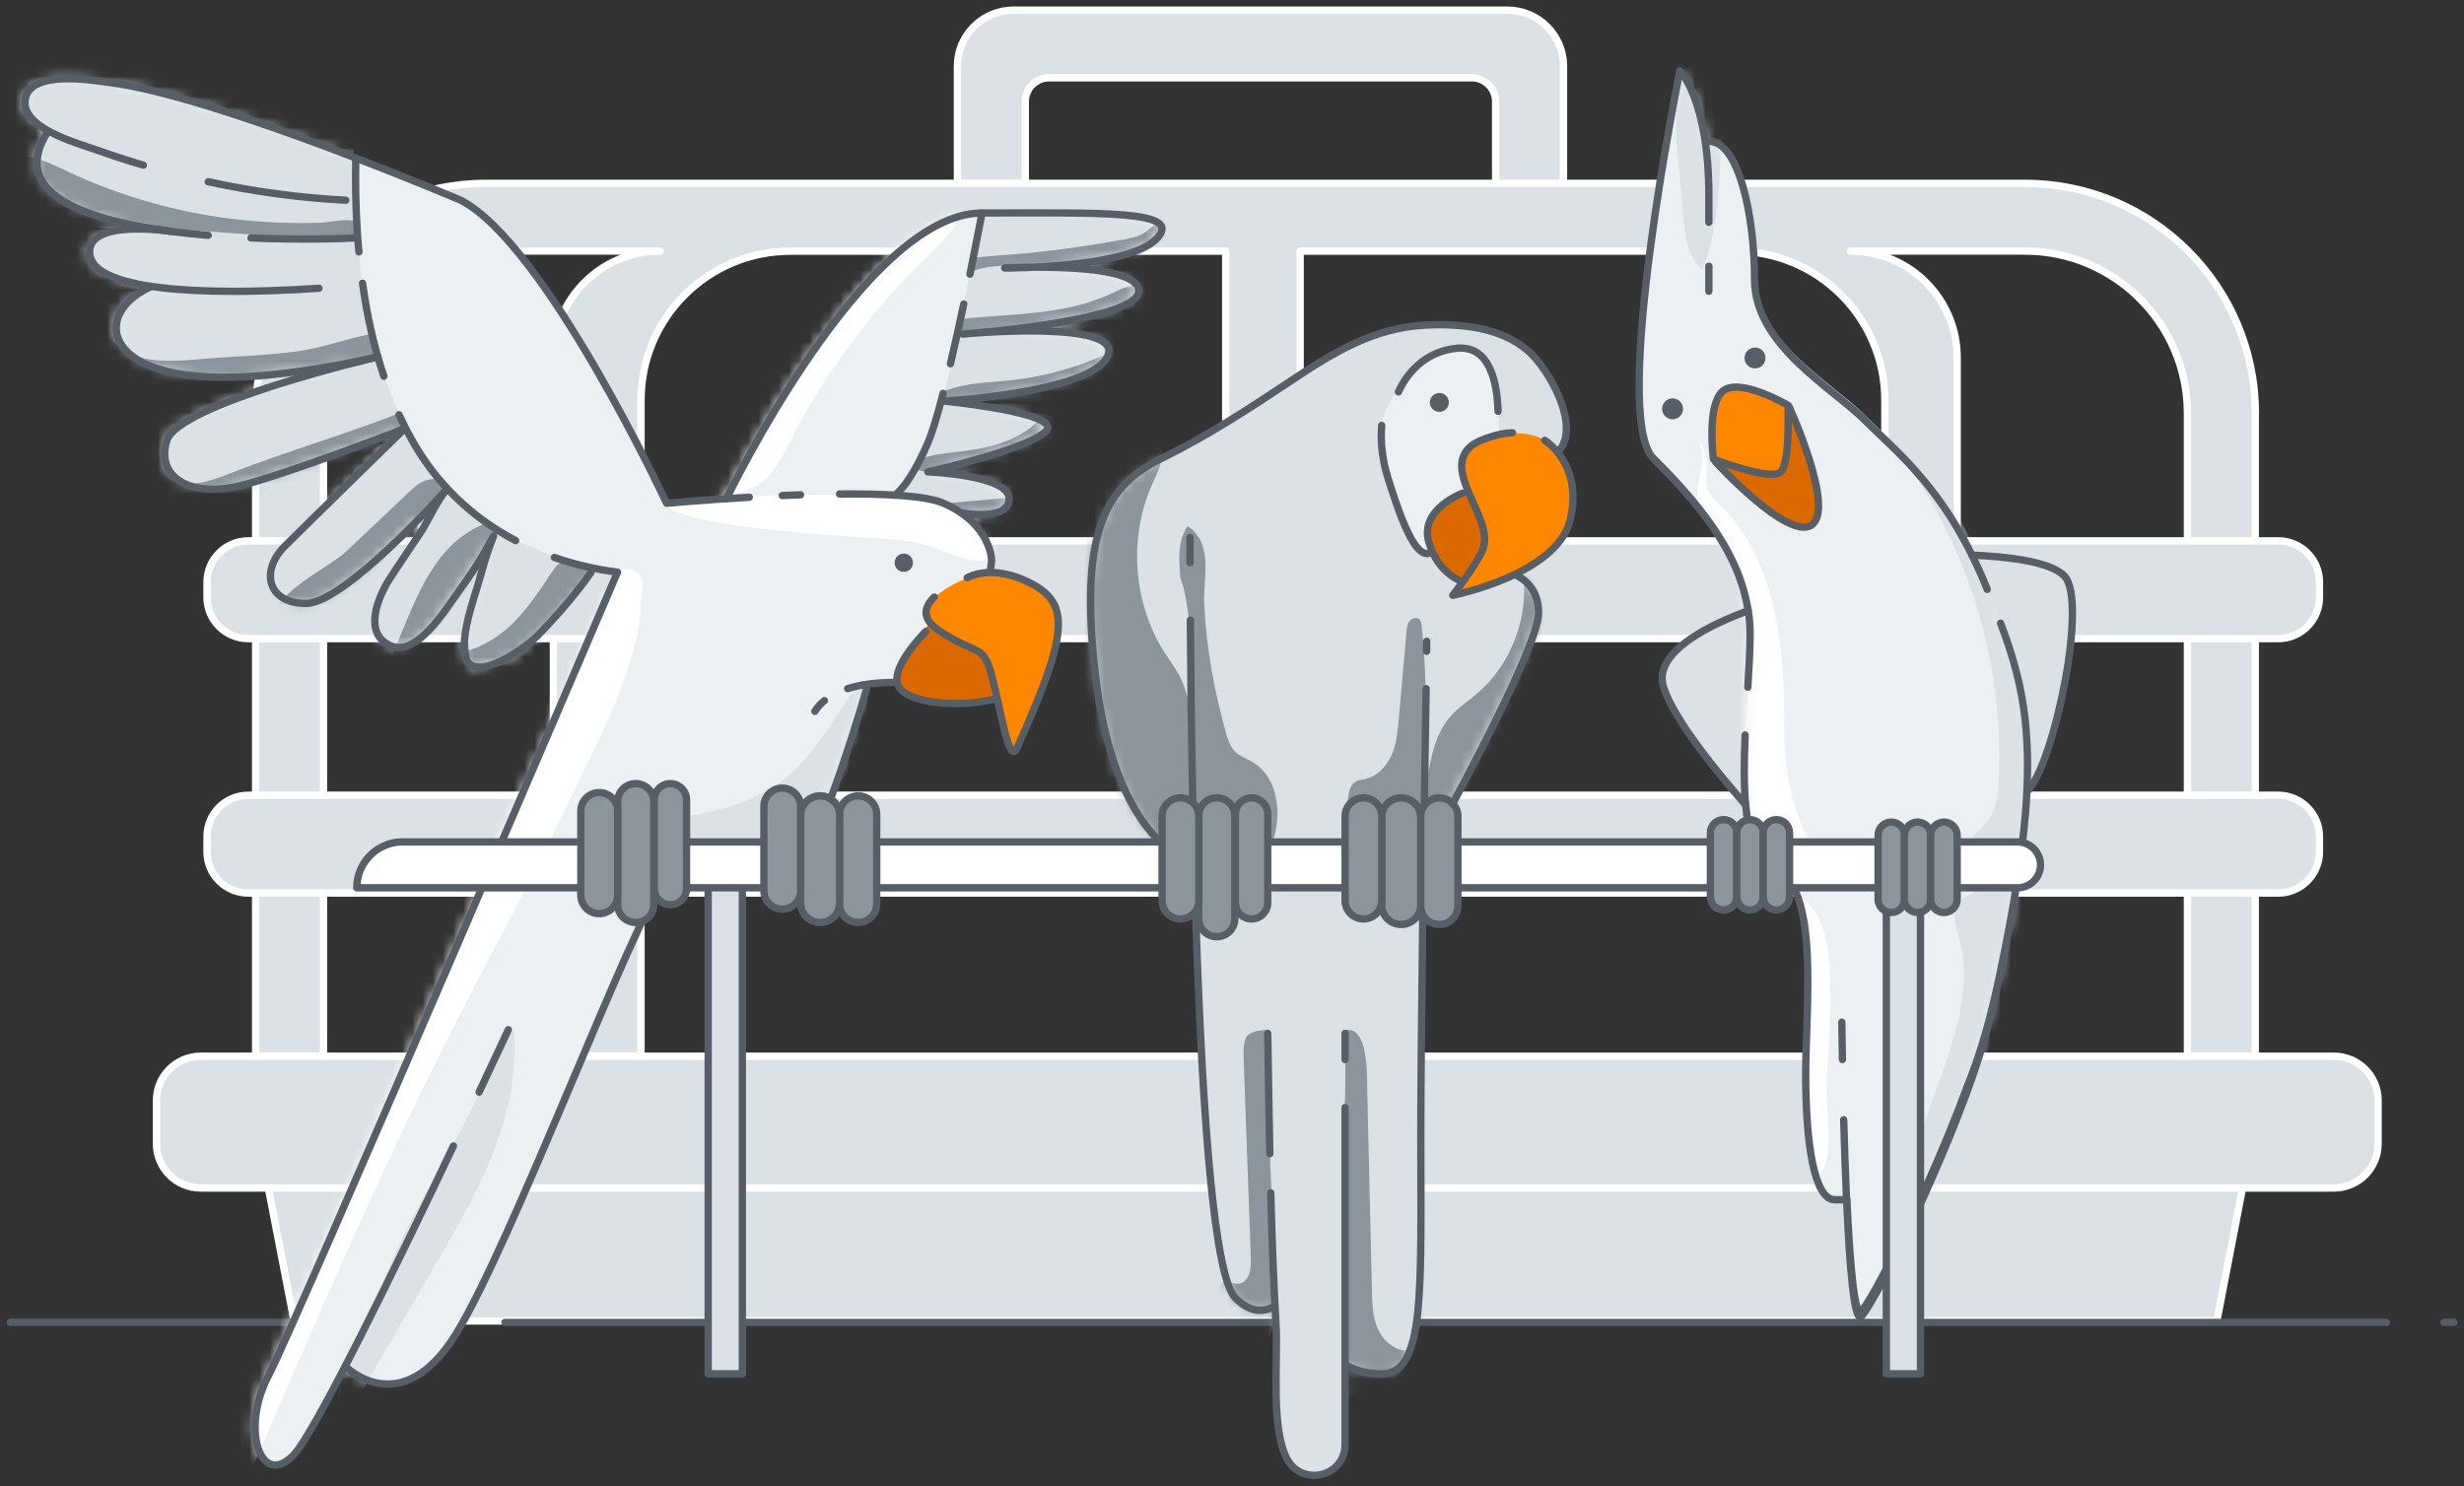 <svg viewBox="0 0 242 146" fill="none" xmlns="http://www.w3.org/2000/svg">
<rect x="0" y="0" width="242" height="146" fill="#333333" stroke="none"/>
<path d="M153.556 6.497V19.789H146.894V9.984C146.894 8.691 145.841 7.64 144.546 7.64H103.045C101.749 7.64 100.697 8.691 100.697 9.984V19.789H94.034V6.497C94.034 3.46 96.498 1 99.54 1H148.051C151.093 1 153.556 3.46 153.556 6.497Z" fill="#DCE1E5" stroke="white" stroke-width="0.72" stroke-linecap="round" stroke-linejoin="round"/>
<path d="M217.728 129.762H28.879L25.108 110.234H221.499L217.728 129.762Z" fill="#DCE1E5" stroke="white" stroke-width="0.72" stroke-linecap="round" stroke-linejoin="round"/>
<path d="M221.499 40.599V103.756H214.837V40.599C214.837 31.811 207.677 24.662 198.875 24.662H181.733C187.528 24.662 192.224 29.351 192.224 35.136V103.756H185.122V39.328C185.122 31.233 178.552 24.674 170.444 24.674H127.693V103.767H120.383V24.674H77.633C69.524 24.674 62.955 31.233 62.955 39.328V103.756H54.349V35.136C54.349 29.351 59.045 24.662 64.84 24.662H47.733C38.931 24.662 31.771 31.811 31.771 40.599V103.756H25.108V40.599C25.108 28.127 35.241 18.011 47.733 18.011H198.886C211.378 18.011 221.511 28.127 221.511 40.599H221.499Z" fill="#DCE1E5" stroke="white" stroke-width="0.72" stroke-linecap="round" stroke-linejoin="round"/>
<path d="M223.744 53.129H24.392C22.15 53.129 20.332 54.943 20.332 57.182V58.683C20.332 60.922 22.15 62.737 24.392 62.737H223.744C225.986 62.737 227.804 60.922 227.804 58.683V57.182C227.804 54.943 225.986 53.129 223.744 53.129Z" fill="#DCE1E5" stroke="white" stroke-width="0.72" stroke-linecap="round" stroke-linejoin="round"/>
<path d="M223.744 78.119H24.392C22.15 78.119 20.332 79.933 20.332 82.172V83.673C20.332 85.912 22.15 87.727 24.392 87.727H223.744C225.986 87.727 227.804 85.912 227.804 83.673V82.172C227.804 79.933 225.986 78.119 223.744 78.119Z" fill="#DCE1E5" stroke="white" stroke-width="0.72" stroke-linecap="round" stroke-linejoin="round"/>
<path d="M229.214 103.756H19.718C17.316 103.756 15.369 105.7 15.369 108.098V112.359C15.369 114.757 17.316 116.701 19.718 116.701H229.214C231.616 116.701 233.563 114.757 233.563 112.359V108.098C233.563 105.7 231.616 103.756 229.214 103.756Z" fill="#DCE1E5" stroke="white" stroke-width="0.72" stroke-linecap="round" stroke-linejoin="round"/>
<path d="M234.371 129.901H49.594" stroke="#585E66" stroke-width="0.72" stroke-linecap="round" stroke-linejoin="round"/>
<path d="M1 129.901H30.761" stroke="#585E66" stroke-width="0.72" stroke-linecap="round" stroke-linejoin="round"/>
<path d="M153.146 44.344L148.716 56.504C149.329 56.735 151.122 57.647 151.122 60.303C151.122 62.578 143.951 76.044 139.822 83.608C139.671 94.336 139.532 105.468 139.532 111.82C139.532 126.879 139.984 135.02 135.704 135.02C134.073 135.02 132.905 134.604 132.095 134.096V141.938C132.095 145.183 127.862 146.141 126.393 143.381C124.773 140.321 125.514 133.715 125.317 130.262C125.282 129.627 125.259 128.992 125.225 128.357C124.079 129.027 122.772 129.027 121.327 127.583C118.874 125.147 117.776 103.852 117.267 84.624L115.462 83.873C115.462 83.873 109.367 81.217 107.597 66.655C105.827 52.093 108.73 47.693 114.097 45.071C118.493 42.923 122.634 40.221 126.693 37.519C130.881 34.736 134.906 32.23 140.076 32.01C143.465 31.86 147.444 32.207 150.128 34.609C152.129 36.399 155.205 41.815 153.123 44.344H153.146Z" fill="#DCE1E5"/>
<mask id="mask0_823_8468" style="mask-type:luminance" maskUnits="userSpaceOnUse" x="107" y="31" width="47" height="114">
<path d="M153.147 44.344L148.717 56.504C149.33 56.735 151.123 57.647 151.123 60.303C151.123 62.578 143.952 76.044 139.823 83.608C139.672 94.336 139.533 105.468 139.533 111.82C139.533 126.879 139.984 135.02 135.705 135.02C134.074 135.02 132.906 134.604 132.096 134.096V141.938C132.096 145.183 127.863 146.141 126.394 143.381C124.774 140.321 125.515 133.715 125.318 130.262C125.283 129.627 125.26 128.992 125.225 128.357C124.08 129.027 122.773 129.027 121.328 127.583C118.875 125.147 117.777 103.852 117.268 84.624L115.463 83.873C115.463 83.873 109.368 81.217 107.598 66.655C105.828 52.093 108.731 47.693 114.098 45.071C118.494 42.923 122.635 40.221 126.694 37.519C130.882 34.736 134.907 32.23 140.077 32.01C143.466 31.86 147.445 32.207 150.129 34.609C152.13 36.399 155.206 41.815 153.124 44.344H153.147Z" fill="white"/>
</mask>
<g mask="url(#mask0_823_8468)">
<path d="M113.391 47.069C113.356 47.139 113.322 47.219 113.287 47.289C110.789 52.624 111.228 59.23 114.432 64.184C115.045 65.142 115.774 66.054 116.179 67.117C116.653 68.376 117.09 69.86 117.09 71.2C117.09 74.318 117.09 77.082 117.09 80.2C117.09 82.948 117.092 86.448 116.387 89.105C110.962 85.386 107.712 78.469 106.127 72.29C104.589 66.308 104.635 60.061 104.809 53.883C104.855 52.335 104.901 50.765 105.341 49.286C106.104 46.677 108.487 42.993 111.402 42.566C112.315 42.438 113.356 42.727 113.842 43.512C114.502 44.575 113.923 45.914 113.38 47.069H113.391Z" fill="#8C949C"/>
<path d="M140.053 77.418C139.879 78.862 139.902 80.386 140.689 81.252C142.135 82.857 143.823 81.853 144.506 80.236C146.715 75.039 148.913 69.854 151.122 64.657C152.232 62.036 151.874 59.022 150.347 56.608C150.162 56.32 149.896 56.008 149.56 56.042C150.243 60.5 148.462 65.246 145.026 68.168C144.17 68.896 143.21 69.519 142.47 70.362C141.348 71.632 140.793 73.295 140.469 74.958C140.342 75.605 140.157 76.494 140.041 77.418H140.053Z" fill="#8C949C"/>
<path d="M131.748 137.365C133.205 137.099 134.697 136.833 135.993 136.117C137.288 135.401 138.387 134.143 138.515 132.665C137.196 132.838 135.958 131.856 135.38 130.655C134.802 129.454 134.767 128.091 134.744 126.763C134.593 120.216 134.443 113.656 134.281 107.108C134.281 105.607 134.359 100.692 132.127 101.2C132.127 103.3 132.164 105.365 132.107 107.755C132.026 111.058 131.817 114.349 131.632 117.64C131.262 124.2 130.95 130.805 131.748 137.353V137.365Z" fill="#8C949C"/>
<path d="M122.84 123.334C122.609 116.89 122.378 110.457 122.146 104.014C122.123 103.321 122.1 102.605 122.366 101.958C122.632 101.311 123.914 101.154 124.608 101.2C124.308 111.1 125.246 119.592 125.131 129.004C125.131 129.708 125.096 130.447 124.749 131.059C123.812 132.688 121.071 132.214 120.076 130.621C119.382 129.512 118.838 126.902 119.983 126.047C120.458 125.689 121.464 126.382 122.089 125.955C122.898 125.401 122.875 124.223 122.84 123.345V123.334Z" fill="#8C949C"/>
<path d="M138.443 37C136.939 38.8 136.06 39.525 135.736 41.8C135.563 42.989 135.83 44.217 135.888 45.418C136.039 48.525 137.253 51.573 139.289 53.929C139.798 54.518 140.527 55.118 141.278 54.899C142.331 54.587 142.608 52.982 143.094 52.151C143.881 50.8 144.876 49.864 145.963 48.779C147.721 47.035 147.57 45.298 147.165 42.7C147.466 37.6 145.962 31.6 140.248 35.2L138.443 37Z" fill="#EDF0F2"/>
<path d="M120.425 72.037C120.61 72.672 120.807 73.33 121.269 73.803C121.755 74.3 122.449 74.519 123.051 74.877C125.283 76.217 125.838 79.3 125.237 81.829C125.121 82.303 124.971 82.776 124.67 83.157C124.161 83.804 123.27 84.058 122.449 84C120.726 83.873 119.292 82.522 118.563 80.963C116.488 79.3 117.24 77.721 117.09 76C117.09 69.4 117.39 60.7 115.926 56.747C115.787 55.049 115.636 53.121 116.654 51.666C119.234 53.513 118.146 56.631 118.274 59.334C118.47 63.618 119.257 67.925 120.425 72.037Z" fill="#8C949C"/>
<path d="M139.602 61.355C139.591 61.205 139.568 61.054 139.487 60.927C139.267 60.593 138.723 60.673 138.469 60.974C138.214 61.274 138.168 61.701 138.134 62.094C137.879 64.935 137.636 67.775 137.382 70.605C137.278 71.794 137.173 72.995 136.711 74.092C136.248 75.189 135.381 76.183 134.224 76.483C133.796 76.598 133.322 76.61 132.975 76.898C132.605 77.199 132.501 77.707 132.431 78.18C132.292 79.093 132.177 80.016 132.119 80.94C132.061 81.806 132.049 82.742 132.581 83.423C134.004 85.236 137.22 84.151 138.561 82.788C139.799 81.529 139.73 80.328 139.799 78.665C140.054 72.868 140.25 67.152 139.614 61.355H139.602Z" fill="#8C949C"/>
</g>
<path d="M113.299 23.488C111.298 25.486 103.398 26.121 98.667 26.329C103.537 26.271 111.587 26.502 111.587 28.569C111.587 31.064 99.407 32.357 95.486 32.703C99.141 32.45 109.794 31.918 108.545 34.932C107.018 38.559 92.479 39.517 92.479 39.517C92.479 39.517 104.266 40.545 102.461 42.358C100.657 44.159 90.871 46.342 90.871 46.342C90.871 46.342 98.852 46.665 98.852 48.963C98.852 50.257 97.372 50.545 96.065 50.545C95.047 50.545 94.122 50.372 94.122 50.372C97.129 52.428 97.141 55.084 97.141 55.084C97.141 55.084 95.995 67.036 87.633 67.036C86.65 67.036 85.794 67.106 85.019 67.198C84.602 68.63 80.693 81.91 78.564 84.047C77.327 85.282 68.953 84.197 65.841 84.393L57.039 103.679C52.632 114.072 47.496 126.313 44.489 131.106C39.087 139.744 33.663 134.2 33.663 134.2C31.326 138.716 29.406 142.122 28.539 142.977C25.288 146.211 23.391 140.275 26.11 135.136C27.625 132.272 38.185 107.882 47.184 86.957L60.648 56.181L58.67 55.869L50.596 64.45L46.259 65.685L45.842 61.274L48.468 52.624L42.65 60.997C41.331 62.602 39.677 64.08 38.104 63.41C35.351 62.209 36.878 58.618 38.023 56.828C38.983 55.315 40.024 53.837 41.007 52.335C41.042 52.289 41.077 52.231 41.112 52.185L40.903 50.961C37.642 54.287 32.367 59.264 29.799 59.264C25.959 59.264 25.311 56.031 27.706 53.652C29.927 51.435 38.266 43.293 39.365 42.219V42.15C38.116 42.623 28.539 46.296 23.738 47.589C18.591 48.975 15.04 46.977 16.116 43.293C17.076 40.002 32.864 36.006 36.23 35.175C15.433 39.69 11.165 34.898 11.165 32.207C11.165 29.516 14.15 28.546 14.15 28.546L15.919 28.269C11.593 27.796 8.841 26.756 8.586 25.012C8.158 22.079 13.548 22.368 15.723 22.576C7.649 21.409 0.917 18.811 4.295 13.164L4.549 12.841C3.08 12.032 1.958 10.981 2.259 9.596C2.872 6.824 8.69 7.806 10.529 8.048C13.525 8.429 17.62 9.538 21.934 10.912C26.248 12.286 30.794 13.961 34.704 15.451C40.591 17.703 45.021 19.596 45.021 19.596C53.372 23.904 65.228 49.356 65.228 49.356C65.228 49.356 67.669 49.137 71.104 48.906C71.104 48.906 84.602 20.855 96.192 20.855C107.782 20.855 116.191 20.532 113.299 23.43V23.488Z" fill="#EDF0F2"/>
<mask id="mask1_823_8468" style="mask-type:luminance" maskUnits="userSpaceOnUse" x="2" y="7" width="112" height="137">
<path d="M113.299 23.488C111.298 25.486 103.398 26.121 98.667 26.329C103.536 26.271 111.587 26.502 111.587 28.569C111.587 31.064 99.407 32.357 95.486 32.703C99.141 32.45 109.794 31.918 108.545 34.932C107.018 38.559 92.479 39.517 92.479 39.517C92.479 39.517 104.265 40.545 102.461 42.358C100.656 44.159 90.871 46.342 90.871 46.342C90.871 46.342 98.852 46.665 98.852 48.963C98.852 50.257 97.371 50.545 96.064 50.545C95.046 50.545 94.121 50.372 94.121 50.372C97.129 52.428 97.14 55.084 97.14 55.084C97.14 55.084 95.995 67.036 87.632 67.036C86.649 67.036 85.793 67.106 85.018 67.198C84.602 68.63 80.692 81.91 78.564 84.047C77.326 85.282 68.952 84.197 65.841 84.393L57.038 103.679C52.631 114.072 47.496 126.313 44.489 131.106C39.087 139.744 33.662 134.2 33.662 134.2C31.326 138.716 29.406 142.123 28.538 142.977C25.288 146.211 23.391 140.275 26.109 135.136C27.624 132.272 38.185 107.882 47.184 86.957L60.647 56.181L58.669 55.869L54.534 60.7L50.596 64.45L46.258 65.685L45.511 64L45.842 61.274L48.468 52.624L42.649 60.997C41.331 62.602 39.677 64.08 38.104 63.41C35.351 62.209 36.878 58.618 38.023 56.828C38.983 55.315 40.024 53.837 41.007 52.335C41.042 52.289 41.076 52.231 41.111 52.185L40.903 50.961C37.641 54.287 32.367 59.264 29.799 59.264C25.959 59.264 25.311 56.031 27.705 53.652C29.926 51.435 38.266 43.293 39.364 42.219V42.15C38.115 42.623 28.538 46.296 23.738 47.589C18.591 48.975 15.04 46.977 16.115 43.293C17.075 40.002 32.864 36.006 36.23 35.175C15.433 39.69 11.165 34.898 11.165 32.207C11.165 29.516 14.149 28.546 14.149 28.546L15.919 28.269C11.593 27.796 8.84 26.756 8.586 25.012C8.158 22.079 13.548 22.368 15.722 22.576C7.649 21.409 0.917 18.811 4.294 13.164L4.549 12.841C3.08 12.032 1.958 10.981 2.259 9.596C2.872 6.824 8.69 7.806 10.529 8.048C13.524 8.429 17.619 9.538 21.933 10.912C26.248 12.286 30.794 13.961 34.703 15.451C40.59 17.703 45.021 19.596 45.021 19.596C53.372 23.904 65.228 49.356 65.228 49.356C65.228 49.356 67.668 49.137 71.103 48.906C71.103 48.906 84.602 20.855 96.192 20.855C107.781 20.855 116.19 20.532 113.299 23.43V23.488Z" fill="white"/>
</mask>
<g mask="url(#mask1_823_8468)">
<path d="M7.614 2.401C5.717 2.609 3.947 3.21 2.744 4.826C1.715 6.201 1.252 7.898 0.801 9.55C-0.078 12.783 -0.957 16.144 -0.402 19.458C-0.043 21.606 0.917 23.592 1.703 25.625C3.901 31.214 4.965 37.184 7.151 42.774C12.576 56.655 25.207 67.51 39.769 70.79C45.287 72.037 51.197 71.771 54.1 66.216C55.211 64.08 55.893 61.724 57.27 59.75C57.952 58.779 58.548 58.867 58.744 57.7C59.022 56.052 51.804 53.836 49.722 52.6C46.228 50.533 43.221 47.595 41 44.2C37.692 38.2 35.586 31.3 35.286 24.7C35.147 20.127 35.147 15.646 34.083 11.2C32.926 6.373 30.608 1.974 25.45 2.274C21.101 2.528 16.752 2.424 12.402 2.355C10.91 2.332 9.222 2.217 7.614 2.401Z" fill="#DCE1E5"/>
<path d="M97 19.007C97 19.007 97 18.984 97.012 18.973C99.534 13.88 109.088 11.871 113.876 14.619C117.554 16.732 118.885 21.617 118.017 25.763C117.15 29.909 114.512 33.454 111.771 36.676C109.03 39.91 106.057 43.039 104.253 46.873C103.536 48.398 103.003 50.037 101.928 51.331C100.852 52.624 99.036 53.513 97.475 52.89C96.827 52.624 96.295 52.139 95.751 51.7C94.19 50.43 88.322 49.924 88.218 48.4C90.022 46.3 91.977 41.583 92.729 38.8C93.631 34.6 94.534 30.7 95.312 26.364C95.747 23.939 95.901 21.271 97.012 18.996L97 19.007Z" fill="#DCE1E5"/>
<path d="M75.14 47.116C76.274 46.007 76.968 44.552 77.697 43.143C81.143 36.457 85.701 30.36 91.125 25.151C92.664 23.673 94.399 22.033 94.514 19.909C94.537 19.47 94.48 18.996 94.167 18.684C93.635 18.13 92.698 18.349 91.981 18.661C86.695 20.89 82.277 24.851 78.726 29.343C75.175 33.847 72.399 38.894 69.646 43.929C69.126 44.876 68.594 45.892 68.732 46.954C69.126 49.992 73.81 48.409 75.129 47.116H75.14Z" fill="white"/>
<path d="M49.809 108.899C50.399 106.427 50.677 103.875 50.48 101.173C48.791 102.305 47.531 106.543 46.605 108.367C45.217 111.116 43.841 113.887 42.233 116.532C38.717 122.306 36.426 129.235 33.662 135.413C33.315 136.199 32.714 138.323 34.275 138.3C35.073 138.289 35.698 136.372 36.045 135.783C37.791 132.826 39.503 129.835 41.227 126.868C44.569 121.07 48.259 115.319 49.798 108.922L49.809 108.899Z" fill="#DCE1E5"/>
<path d="M32.008 127.595C36.126 118.252 40.37 109.014 45.032 99.914C48.456 93.228 52.099 86.657 55.315 79.866C58.079 74.023 62.937 65.512 62.937 58.906C63.145 58.017 63.284 56.943 62.625 56.308C61.457 55.165 59.641 56.701 58.761 58.075C55.615 63.052 52.469 68.018 49.323 72.995C42.476 83.816 35.57 94.763 31.291 106.831C29.428 112.063 28.087 117.467 26.745 122.86C25.773 126.752 24.802 130.655 24.073 134.605C23.645 136.972 22.882 139.305 22.905 141.741C22.928 143.774 23.923 146.199 25.288 143.046C27.52 137.873 29.741 132.734 31.996 127.607L32.008 127.595Z" fill="white"/>
<path d="M81.605 79.774C81.108 80.883 80.564 82.003 79.65 82.8C78.355 83.92 76.539 84.185 74.838 84.405C72.109 84.751 69.391 85.109 66.661 85.456C65.238 85.641 63.688 85.791 62.485 85.005C61.56 84.393 61.028 83.25 61.144 82.153C61.178 81.841 61.271 81.518 61.514 81.31C61.733 81.125 62.023 81.067 62.3 81.021C67.251 80.19 72.56 79.809 76.597 76.841C79.477 74.727 81.339 71.552 83.329 68.572C85.815 64.854 85.249 70.12 84.763 71.552C83.838 74.335 82.785 77.072 81.582 79.751L81.605 79.774Z" fill="#DCE1E5"/>
<path d="M87.042 52.936C88.233 53.028 89.425 53.109 90.581 53.432C92.42 53.941 95.401 55.508 97.24 55C97.402 52.713 95.077 50.639 93.03 49.6C90.983 48.561 87.512 48.758 85.21 48.7C83.105 48.4 71.376 48.7 65.361 49.3C65.546 51.829 84.509 52.751 87.042 52.936Z" fill="white"/>
<path d="M17.92 20.671C20.823 21.306 23.773 21.687 26.745 21.837C28.307 21.918 29.868 21.929 31.43 21.883C32.343 21.86 34.287 21.34 35.108 21.848C35.089 21.837 35.189 22.612 35.108 23.397C35.085 23.651 24.698 23.049 23.657 22.969C21.066 22.761 18.475 22.587 15.884 22.426C12.46 22.206 1.229 22.807 0.535 17.645C-0.066 13.176 5.636 16.409 7.151 17.09C10.667 18.684 14.253 19.874 17.931 20.671H17.92Z" fill="#8C949C"/>
<path d="M36.923 35.036C36.923 34.6 37.263 33.447 36.488 32.8C33.793 33.32 31.915 34.124 29.254 34.505C26.027 34.956 22.615 35.002 19.353 35.302C16.924 35.521 14.426 35.672 12.216 34.471C11.291 33.962 8.735 30.741 7.52 31.41C6.271 32.092 8.284 34.332 8.874 34.875C12.598 38.224 19.827 38.593 24.442 37.658C27.114 37.115 29.705 36.076 32.435 35.995C33.731 35.96 35.095 36.133 36.252 35.556C36.507 35.429 36.738 35.244 36.923 35.036Z" fill="#8C949C"/>
<path d="M17.733 47.474C19.457 47.728 21.169 47.069 22.788 46.434C28.005 44.39 33.979 42.644 39.195 40.6C39.739 41.12 39.866 41.742 39.496 42.4C39.126 43.058 37.605 43.501 36.992 43.94C32.25 47.358 27.484 50.788 22.256 53.386C20.776 54.126 19.145 54.807 17.525 54.518C16.103 54.276 14.911 53.329 13.801 52.428C13.373 52.081 12.922 51.712 12.667 51.215C12.494 50.869 12.424 50.476 12.378 50.084C12.251 48.986 12.343 46.411 13.581 45.857C15.015 45.21 16.288 47.254 17.733 47.462V47.474Z" fill="#8C949C"/>
<path d="M33.975 54.195C36.184 52.105 38.405 50.014 40.614 47.924C41.377 47.197 42.411 46.842 43.406 47.2C44.336 48.819 42.545 49.102 41.747 50.072C39.099 53.317 36.45 56.551 33.813 59.796C32.529 61.366 27.127 65.524 26.803 61.031C26.607 58.341 32.332 55.754 33.975 54.195Z" fill="#8C949C"/>
<path d="M38.6 64.161C39.121 64.715 40.046 64.704 40.705 64.334C41.364 63.965 41.85 63.341 42.301 62.74C43.678 60.893 45.054 59.045 46.431 57.186C47.83 55.315 50.901 48.847 45.511 52.6C41.903 55.129 40.312 60.246 38.6 64.149V64.161Z" fill="#8C949C"/>
<path d="M54.059 56.407C51.838 59.825 49.49 63.088 45.511 64.012C45.812 65.812 47.443 65.812 49.12 65.212C50.797 64.611 51.422 63.724 52.729 62.512C54.071 61.264 58.444 57.112 57.813 55.825C55.135 55 55.065 54.87 54.059 56.418V56.407Z" fill="#8C949C"/>
<path d="M110.174 23.569C111.03 23.419 111.921 23.234 112.626 22.714C113.043 22.414 113.378 21.987 113.852 21.779C114.327 21.571 115.009 21.663 115.171 22.16C115.31 22.576 115.009 23.015 114.685 23.315C112.129 25.844 108.344 25.946 104.759 26.2C101.59 26.431 97.874 25.517 95.135 26.8C95.468 25.217 95.103 25.382 96.699 25.22C98.295 25.059 99.799 24.989 101.337 24.828C104.298 24.516 107.259 24.089 110.186 23.557L110.174 23.569Z" fill="#8C949C"/>
<path d="M108.012 30.979C108.868 30.818 109.736 30.633 110.464 30.16C111.193 29.686 111.76 28.866 111.679 28C110.707 28.023 109.828 28.52 108.949 28.924C104.38 31.026 99.141 30.783 94.144 31.36L93.933 32.8C94.985 33.204 97.244 32.377 98.354 32.284C101.593 32.03 104.832 31.591 108.024 30.968L108.012 30.979Z" fill="#8C949C"/>
<path d="M104.994 38.709C106.104 38.512 107.261 38.258 108.152 37.565C109.042 36.873 109.574 35.591 109.089 34.575C106.127 35.983 102.935 36.919 99.685 37.311C97.823 37.542 95.891 37.542 94.075 37.993C92.421 38.408 91.561 38.95 93.631 39.4C96.951 40.128 101.709 39.286 105.006 38.697L104.994 38.709Z" fill="#8C949C"/>
<path d="M102.091 43.882C102.692 43.593 103.328 43.224 103.606 42.612C103.883 42 103.606 41.099 102.946 41.007C102.414 40.926 101.963 41.353 101.57 41.711C99.476 43.559 96.562 44.102 93.786 44.425C92.675 44.552 91.542 44.667 90.501 45.048C90.501 45.048 90.126 45.007 89.722 46C91.121 46.6 92.814 46.538 94.352 46.261C97.013 45.764 99.662 45.072 102.102 43.894L102.091 43.882Z" fill="#8C949C"/>
<path d="M93.932 50.2C93.956 50.454 92.776 49.425 93.03 49.425C94.534 49.448 95.483 49.923 96.94 49.6C97.611 50.189 98.969 50.696 98.182 51.134C97.361 51.585 96.343 51.134 95.58 50.603C94.816 50.072 94.018 49.402 93.081 49.425C95.175 49.24 97.257 49.056 99.35 48.871C99.732 49.298 99.744 50.003 99.374 50.441C99.003 50.88 98.309 50.996 97.823 50.696" fill="#8C949C"/>
</g>
<path d="M116.908 60.916C117.035 79.531 117.741 123.923 121.338 127.514C125.907 132.076 129.296 122.213 129.296 122.213" stroke="#585E66" stroke-width="0.72" stroke-linecap="round" stroke-linejoin="round"/>
<path d="M116.874 52.786C116.874 52.786 116.874 53.686 116.874 55.28" stroke="#585E66" stroke-width="0.72" stroke-linecap="round" stroke-linejoin="round"/>
<path d="M140.111 63.976C140.111 63.641 140.111 63.318 140.123 62.994" stroke="#585E66" stroke-width="0.72" stroke-linecap="round" stroke-linejoin="round"/>
<path d="M130.406 132.145C130.406 132.145 131.436 134.951 135.715 134.951C139.995 134.951 139.544 126.798 139.544 111.751C139.544 102.039 139.845 81.206 140.064 67.648" stroke="#585E66" stroke-width="0.72" stroke-linecap="round" stroke-linejoin="round"/>
<path d="M132.107 104.083V101.519V104.083Z" fill="white"/>
<path d="M132.107 104.083V101.519" stroke="#585E66" stroke-width="0.72" stroke-linecap="round" stroke-linejoin="round"/>
<path d="M124.808 117.178C124.923 121.521 125.074 125.851 125.328 130.193C125.525 133.646 124.784 140.263 126.404 143.312C127.873 146.072 132.106 145.102 132.106 141.868V108.794" fill="#DCE1E5"/>
<path d="M124.808 117.178C124.923 121.521 125.074 125.851 125.328 130.193C125.525 133.646 124.784 140.263 126.404 143.312C127.873 146.072 132.106 145.102 132.106 141.868V108.794" stroke="#585E66" stroke-width="0.72" stroke-linecap="round" stroke-linejoin="round"/>
<path d="M124.508 101.519C124.577 105.457 124.635 109.395 124.716 113.333L124.508 101.519Z" fill="white"/>
<path d="M124.508 101.519C124.577 105.457 124.635 109.395 124.716 113.333" stroke="#585E66" stroke-width="0.72" stroke-linecap="round" stroke-linejoin="round"/>
<path d="M196.277 95.837C196.058 96.819 195.838 97.754 195.618 98.655C195.132 100.999 194.242 103.852 193.131 106.877C193.131 106.901 193.131 106.924 193.108 106.947C189.592 116.497 183.982 127.595 182.791 128.796C182.108 129.477 181.646 124.13 181.368 117.86C181.368 117.698 181.368 117.525 181.345 117.34H180.188C178.176 117.34 177.32 111.901 177.32 105.018C177.32 98.135 178.754 86.68 174.162 84.67C169.581 82.661 171.872 68.907 171.872 61.747C171.872 54.587 166.701 48.859 162.399 44.552C158.096 40.245 164.909 7 164.909 7C164.909 7 167.835 9.33 167.835 18.719C167.835 28.107 167.616 13.9 167.616 13.9C171.225 13.3 172.323 20.497 172.323 26.953C172.323 33.408 179.945 37.565 183.172 40.787C186.411 44.021 191.258 47.693 195.179 57.382C199.1 67.059 201.17 72.914 196.289 95.826L196.277 95.837Z" fill="#EDF0F2"/>
<path d="M171.444 79.058C168.865 76.124 164.493 70.835 163.394 67.521C162.191 63.906 168.541 61.123 171.699 59.98C171.814 60.719 171.884 61.47 171.884 62.243C171.884 66.759 170.97 73.884 171.444 79.058Z" fill="#DCE1E5"/>
<path d="M199.135 77.718C199.135 77.718 199.1 77.753 199.077 77.753C199.516 68.895 197.758 64.219 195.19 57.902C194.693 56.689 194.195 55.557 193.687 54.529C196.914 54.668 201.297 55.107 202.743 56.562C205.138 58.941 201.714 75.143 199.135 77.718Z" fill="#DCE1E5"/>
<mask id="mask2_823_8468" style="mask-type:luminance" maskUnits="userSpaceOnUse" x="160" y="7" width="40" height="122">
<path d="M195.176 57.394C191.255 47.705 186.397 44.021 183.17 40.799C179.931 37.565 172.32 33.419 172.32 26.964C172.32 20.509 170.392 13.9 167.616 13.9C167.616 13.9 167.844 28.119 167.844 18.73C167.844 9.342 164.909 7 164.909 7C164.909 7 158.105 40.256 162.419 44.552C166.722 48.848 171.892 54.576 171.892 61.747C171.892 68.919 169.59 82.661 174.194 84.67C178.786 86.68 177.352 98.135 177.352 105.018C177.352 111.901 178.208 117.34 180.22 117.34H181.365C181.654 123.83 182.106 129.5 182.811 128.796C184.384 127.225 193.626 108.425 195.639 98.655C195.858 97.754 196.078 96.831 196.298 95.849C201.179 72.926 199.12 67.082 195.199 57.394H195.176Z" fill="white"/>
</mask>
<g mask="url(#mask2_823_8468)">
<path d="M165.297 20.881C165.424 22.913 165.655 25.165 167.193 26.517C168.662 22.879 168.836 18.86 168.998 14.945C169.056 13.409 169.75 -0.021 166.257 5.199C163.457 9.379 165.007 16.32 165.297 20.881Z" fill="#DCE1E5"/>
<path d="M196.253 77.36C196.935 66.724 194.078 55.892 188.237 46.977C187.011 45.106 185.646 43.293 184.848 41.203C185.785 40.926 186.629 41.803 187.207 42.589C195.35 53.756 200.775 67.556 199.144 81.287C199.086 81.795 199.005 82.326 198.716 82.753C198.011 83.793 196.495 83.735 195.246 83.562C194.425 83.446 193.696 83.296 193.153 82.765C194.992 80.952 196.079 80.19 196.253 77.36Z" fill="#DCE1E5"/>
<path d="M187.831 118.472C188.583 118.564 189.104 117.767 189.428 117.086C192.747 110.018 195.604 102.72 197.964 95.283C198.588 93.308 199.322 90.367 199.194 88.3C199.056 86.025 193.337 87.153 192.273 88.781C191.452 90.029 192.574 92.257 192.747 93.574C192.979 95.283 192.909 96.969 192.632 98.667C191.544 105.388 187.392 111.508 187.82 118.483L187.831 118.472Z" fill="#DCE1E5"/>
<path d="M175.235 70.662C175.247 63.017 174.24 54.611 168.677 49.368C166.421 47.243 168.642 45.707 166.815 43.212C168.11 46.007 165.577 48.016 167.37 50.522C169.903 54.056 170.759 58.525 170.944 62.856C171.129 67.186 170.736 71.552 171.06 75.882C171.141 76.956 171.329 79.541 171.826 80.5C172.844 82.486 175.49 82.384 177.629 82.546C175.663 78.585 175.224 75.12 175.235 70.662Z" fill="white"/>
<path d="M179.644 94.521C179.447 91.934 178.707 89.024 176.405 87.835C176.567 91.01 178.142 92.5 177.541 97.3C178.131 102.266 176.338 111.1 178.626 115.654C180.268 113.575 179.274 108.968 179.401 106.439C179.586 102.478 179.945 98.505 179.644 94.532V94.521Z" fill="white"/>
</g>
<path d="M171.398 72.198C171.294 74.6 171.259 76.991 171.444 79.058C168.853 76.125 164.493 70.847 163.394 67.544C162.191 63.93 168.541 61.135 171.699 59.992C171.826 60.731 171.884 61.482 171.884 62.255C171.884 63.768 171.78 65.581 171.664 67.51" stroke="#585E66" stroke-width="0.72" stroke-linecap="round" stroke-linejoin="round"/>
<path d="M195.179 57.902C194.693 56.689 194.184 55.557 193.675 54.529C196.902 54.668 201.286 55.107 202.732 56.562C205.126 58.953 201.702 75.143 199.123 77.718C199.1 77.741 199.088 77.753 199.065 77.764C199.423 70.512 198.313 66.055 196.486 61.216" stroke="#585E66" stroke-width="0.72" stroke-linecap="round" stroke-linejoin="round"/>
<path d="M167.835 21.837V19.238C167.835 9.85 164.99 6.951 164.99 6.951C164.99 6.951 158.108 40.764 162.399 45.06C166.251 48.906 170.773 53.883 171.687 59.992" stroke="#585E66" stroke-width="0.72" stroke-linecap="round" stroke-linejoin="round"/>
<path d="M167.835 28.616V26.156" stroke="#585E66" stroke-width="0.72" stroke-linecap="round" stroke-linejoin="round"/>
<path d="M195.629 99.163C195.849 98.274 196.068 97.339 196.277 96.357C197.977 88.389 198.833 82.488 199.076 77.765" stroke="#585E66" stroke-width="0.72" stroke-linecap="round" stroke-linejoin="round"/>
<path d="M171.445 79.046C171.734 82.084 172.475 84.428 174.187 85.178C178.767 87.188 177.344 98.644 177.344 105.526C177.344 112.409 178.2 117.86 180.201 117.86H181.358" stroke="#585E66" stroke-width="0.72" stroke-linecap="round" stroke-linejoin="round"/>
<path d="M167.917 13.9C170.705 13.9 172.322 21.017 172.322 27.461C172.322 33.905 179.933 38.062 183.172 41.295C186.005 44.125 190.077 47.289 193.674 54.518" stroke="#585E66" stroke-width="0.72" stroke-linecap="round" stroke-linejoin="round"/>
<path d="M170.357 38.108C169.559 38.004 168.807 38.524 168.634 39.321C168.194 41.341 167.616 43.9 168.518 45.1C168.616 45.231 171.826 46.3 174.232 46.6C175.377 47.096 175.794 44.547 175.736 43.3C175.597 40.39 175.435 39.7 175.435 39.7C174.209 38.476 172.289 38.362 170.357 38.108Z" fill="#FF8700"/>
<path d="M195.629 99.163C193.616 108.933 184.375 127.733 182.813 129.304C182.107 130.008 181.645 124.338 181.367 117.848H181.39C181.68 124.119 182.131 129.466 182.813 128.784C184.004 127.595 189.614 116.485 193.131 106.935C193.131 106.912 193.154 106.889 193.154 106.866C194.033 104.729 194.877 102.189 195.629 99.152V99.163Z" stroke="#585E66" stroke-width="0.72" stroke-linecap="round" stroke-linejoin="round"/>
<path d="M181.357 117.849C181.241 115.239 181.148 112.513 181.078 109.996" stroke="#585E66" stroke-width="0.72" stroke-linecap="round" stroke-linejoin="round"/>
<path d="M180.896 100.41C180.896 100.41 180.907 101.854 180.953 104.083L180.896 100.41Z" fill="#EDF0F2"/>
<path d="M180.896 100.41C180.896 100.41 180.907 101.854 180.953 104.083" stroke="#585E66" stroke-width="0.72" stroke-linecap="round" stroke-linejoin="round"/>
<path d="M178.443 50.5C178.489 51.655 177.101 52.151 176.037 51.7C173.573 50.661 170.369 47.547 169.119 46.3C168.807 45.988 168.389 45.638 168.25 45.118C168.69 45.28 173.906 47.231 174.797 46.365C175.734 45.464 175.701 41.824 175.736 40.6C175.736 40.6 175.909 41.073 176.337 41.5C177.517 42.678 178.315 47.602 178.443 50.5Z" fill="#DB6900"/>
<path d="M175.62 39.817C175.597 41.041 175.793 45.464 174.868 46.365C173.943 47.266 168.287 45.106 168.287 45.106C168.287 45.106 167.57 39.621 169.281 38.362C170.993 37.103 175.62 39.817 175.62 39.817Z" stroke="#585E66" stroke-width="0.72" stroke-linecap="round" stroke-linejoin="round"/>
<path d="M165.302 40.163C165.302 39.596 164.841 39.136 164.272 39.136C163.703 39.136 163.242 39.596 163.242 40.163C163.242 40.731 163.703 41.191 164.272 41.191C164.841 41.191 165.302 40.731 165.302 40.163Z" fill="#585E66"/>
<path d="M173.398 35.163C173.398 34.596 172.937 34.136 172.369 34.136C171.8 34.136 171.339 34.596 171.339 35.163C171.339 35.731 171.8 36.191 172.369 36.191C172.937 36.191 173.398 35.731 173.398 35.163Z" fill="#585E66"/>
<path d="M188.62 87.084H185.266V134.951H188.62V87.084Z" fill="#DCE1E5" stroke="#585E66" stroke-width="0.72" stroke-linecap="round" stroke-linejoin="round"/>
<path d="M72.909 87.084H69.554V134.951H72.909V87.084Z" fill="#DCE1E5" stroke="#585E66" stroke-width="0.72" stroke-linecap="round" stroke-linejoin="round"/>
<path d="M80.971 68.826C80.543 69.173 80.242 69.531 80.034 69.877" stroke="#585E66" stroke-width="0.72" stroke-linecap="round" stroke-linejoin="round"/>
<path d="M82.452 48.525C86.894 48.49 90.919 48.686 92.642 49.425C97.396 51.481 97.396 55.084 97.396 55.084C97.396 55.084 96.251 67.036 87.888 67.036C85.91 67.036 84.407 67.279 83.25 67.648" stroke="#585E66" stroke-width="0.72" stroke-linecap="round" stroke-linejoin="round"/>
<path d="M76.829 48.675C77.419 48.652 78.021 48.629 78.622 48.605" stroke="#585E66" stroke-width="0.72" stroke-linecap="round" stroke-linejoin="round"/>
<path d="M14.08 16.224C12.507 15.762 10.957 15.254 9.431 14.711C7.58 14.053 1.878 12.54 2.502 9.653C3.104 6.87 8.922 7.863 10.772 8.106C21.286 9.446 45.264 19.677 45.264 19.677C53.615 23.985 65.471 49.437 65.471 49.437C65.471 49.437 69.022 49.114 73.591 48.848" stroke="#585E66" stroke-width="0.72" stroke-linecap="round" stroke-linejoin="round"/>
<path d="M33.963 19.666C29.498 19.446 24.929 18.823 20.453 17.852" stroke="#585E66" stroke-width="0.72" stroke-linecap="round" stroke-linejoin="round"/>
<path d="M24.652 23.373C29.302 23.569 33.338 23.465 34.935 23.373" stroke="#585E66" stroke-width="0.72" stroke-linecap="round" stroke-linejoin="round"/>
<path d="M4.537 13.199C0.535 19.874 10.69 22.299 20.453 23.119" stroke="#585E66" stroke-width="0.72" stroke-linecap="round" stroke-linejoin="round"/>
<path d="M16.845 22.738C16.845 22.738 8.285 21.386 8.829 25.047C9.326 28.385 19.019 29.135 31.326 28.315" stroke="#585E66" stroke-width="0.72" stroke-linecap="round" stroke-linejoin="round"/>
<path d="M14.821 28.165C14.821 28.165 11.42 29.527 11.42 32.241C11.42 34.955 15.781 39.805 37.11 35.059" stroke="#585E66" stroke-width="0.72" stroke-linecap="round" stroke-linejoin="round"/>
<path d="M37.11 35.06C37.11 35.06 17.447 39.633 16.371 43.316C15.296 47 18.847 48.998 23.994 47.612C29.141 46.227 39.748 42.104 39.748 42.104C39.748 42.104 30.355 51.273 27.961 53.664C25.578 56.043 26.215 59.276 30.055 59.276C33.895 59.276 43.9 48.051 43.9 48.051C42.894 49.183 42.142 51.042 41.274 52.359C40.28 53.86 39.25 55.338 38.279 56.851C37.133 58.629 35.607 62.232 38.36 63.433C40.893 64.531 43.669 60.015 44.837 58.398C46.364 56.285 47.243 54.946 48.48 52.659C47.706 54.576 47.486 55.638 46.884 57.625C46.318 59.495 45.589 61.597 45.589 63.572C45.511 67.9 51.307 63.921 52.729 62.5C56.037 59.197 58.046 56.227 58.046 56.227" stroke="#585E66" stroke-width="0.72" stroke-linecap="round" stroke-linejoin="round"/>
<path d="M47.056 107.282C48.791 103.586 49.925 101.15 49.925 101.15" stroke="#585E66" stroke-width="0.72" stroke-linecap="round" stroke-linejoin="round"/>
<path d="M54.447 54.761C56.437 55.453 58.507 55.938 60.647 56.204C60.647 56.204 29.059 130.032 26.352 135.159C23.645 140.286 25.542 146.234 28.781 142.989C30.863 140.91 38.994 124.223 44.535 112.571" stroke="#585E66" stroke-width="0.72" stroke-linecap="round" stroke-linejoin="round"/>
<path d="M39.192 40.741C39.62 41.688 40.094 42.6 40.615 43.501C42.35 46.515 44.617 49.01 47.265 50.984C48.33 51.781 49.463 52.486 50.643 53.109" stroke="#585E66" stroke-width="0.72" stroke-linecap="round" stroke-linejoin="round"/>
<path d="M35.606 27.819C36.035 30.937 36.706 34.008 37.701 36.953" stroke="#585E66" stroke-width="0.72" stroke-linecap="round" stroke-linejoin="round"/>
<path d="M34.935 15.508C34.889 18.522 34.959 21.629 35.249 24.747" stroke="#585E66" stroke-width="0.72" stroke-linecap="round" stroke-linejoin="round"/>
<path d="M71.36 48.975C71.36 48.975 84.858 20.924 96.448 20.924C108.038 20.924 116.447 20.601 113.555 23.488C110.664 26.375 98.68 26.329 98.68 26.329C98.68 26.329 111.843 25.601 111.843 28.581C111.843 31.56 94.551 32.819 94.551 32.819C94.551 32.819 110.328 31.318 108.801 34.944C107.286 38.57 92.729 39.4 92.729 39.4C92.729 39.4 104.533 40.568 102.717 42.369C100.913 44.171 91.127 46.353 91.127 46.353C91.127 46.353 99.108 46.665 99.108 48.975C99.108 51.285 94.389 50.372 94.389 50.372" stroke="#585E66" stroke-width="0.72" stroke-linecap="round" stroke-linejoin="round"/>
<path d="M92.63 38.639C92.086 40.741 91.566 42.496 91.126 43.513C89.229 47.878 87.876 48.64 87.876 48.64" stroke="#585E66" stroke-width="0.72" stroke-linecap="round" stroke-linejoin="round"/>
<path d="M94.655 29.863C94.25 31.791 93.799 33.812 93.348 35.729" stroke="#585E66" stroke-width="0.72" stroke-linecap="round" stroke-linejoin="round"/>
<path d="M96.448 20.924C96.448 20.924 95.962 23.488 95.268 26.929" stroke="#585E66" stroke-width="0.72" stroke-linecap="round" stroke-linejoin="round"/>
<path d="M33.917 134.212C33.917 134.212 39.342 139.755 44.743 131.106C50.157 122.468 62.464 89.625 65.02 87.073C67.576 84.52 76.552 86.299 78.807 84.047C81.063 81.795 85.111 67.683 85.111 67.683" stroke="#585E66" stroke-width="0.72" stroke-linecap="round" stroke-linejoin="round"/>
<path d="M99.94 73.492C99.789 73.642 99.65 73.723 99.512 73.723H99.489C98.598 73.653 98.309 70.073 97.672 67.233L97.626 67.267C97.557 66.955 97.487 66.667 97.406 66.378C96.504 63.087 96.053 64.53 92.167 61.897C91.507 61.458 91.149 61.02 91.022 60.592L91.068 60.558C90.466 58.479 95.058 56.758 95.058 56.758C98.112 55.026 102.184 57.555 103.768 59.126C105.353 60.719 101.328 72.117 99.94 73.492Z" fill="#FF8700"/>
<path d="M97.842 67.9V68.8C97.842 68.8 90.462 69.863 88.519 67.9C86.552 65.948 91.254 61.323 91.254 61.323L91.612 61C91.74 61.427 92.098 61.866 92.757 62.305C96.644 64.938 96.639 63.108 97.541 66.4C97.622 66.689 97.773 67.588 97.842 67.9Z" fill="#DB6900"/>
<path d="M39.562 82.707H198.153C199.402 82.707 200.408 83.723 200.408 84.959C200.408 86.206 199.39 87.211 198.153 87.211H35.04C35.04 84.716 37.064 82.696 39.562 82.696V82.707Z" fill="white" stroke="#585E66" stroke-width="0.72" stroke-linecap="round" stroke-linejoin="round"/>
<path d="M187.049 82.049C187.049 81.334 186.469 80.755 185.753 80.755C185.037 80.755 184.457 81.334 184.457 82.049V88.343C184.457 89.057 185.037 89.636 185.753 89.636C186.469 89.636 187.049 89.057 187.049 88.343V82.049Z" fill="#8C949C" stroke="#585E66" stroke-width="0.72" stroke-linecap="round" stroke-linejoin="round"/>
<path d="M189.63 82.049C189.63 81.334 189.05 80.755 188.334 80.755C187.618 80.755 187.038 81.334 187.038 82.049V88.343C187.038 89.057 187.618 89.636 188.334 89.636C189.05 89.636 189.63 89.057 189.63 88.343V82.049Z" fill="#8C949C" stroke="#585E66" stroke-width="0.72" stroke-linecap="round" stroke-linejoin="round"/>
<path d="M192.221 82.049C192.221 81.334 191.64 80.755 190.925 80.755C190.209 80.755 189.629 81.334 189.629 82.049V88.343C189.629 89.057 190.209 89.636 190.925 89.636C191.64 89.636 192.221 89.057 192.221 88.343V82.049Z" fill="#8C949C" stroke="#585E66" stroke-width="0.72" stroke-linecap="round" stroke-linejoin="round"/>
<path d="M170.578 81.806C170.578 81.092 169.998 80.513 169.282 80.513C168.567 80.513 167.986 81.092 167.986 81.806V88.1C167.986 88.814 168.567 89.394 169.282 89.394C169.998 89.394 170.578 88.814 170.578 88.1V81.806Z" fill="#8C949C" stroke="#585E66" stroke-width="0.72" stroke-linecap="round" stroke-linejoin="round"/>
<path d="M173.17 81.806C173.17 81.092 172.59 80.513 171.874 80.513C171.158 80.513 170.578 81.092 170.578 81.806V88.1C170.578 88.814 171.158 89.394 171.874 89.394C172.59 89.394 173.17 88.814 173.17 88.1V81.806Z" fill="#8C949C" stroke="#585E66" stroke-width="0.72" stroke-linecap="round" stroke-linejoin="round"/>
<path d="M175.76 81.806C175.76 81.092 175.18 80.513 174.464 80.513C173.748 80.513 173.168 81.092 173.168 81.806V88.1C173.168 88.814 173.748 89.394 174.464 89.394C175.18 89.394 175.76 88.814 175.76 88.1V81.806Z" fill="#8C949C" stroke="#585E66" stroke-width="0.72" stroke-linecap="round" stroke-linejoin="round"/>
<path d="M62.442 76.979H62.43C61.453 76.979 60.661 77.77 60.661 78.746V88.851C60.661 89.827 61.453 90.618 62.43 90.618H62.442C63.419 90.618 64.212 89.827 64.212 88.851V78.746C64.212 77.77 63.419 76.979 62.442 76.979Z" fill="#8C949C" stroke="#585E66" stroke-width="0.72" stroke-linecap="round" stroke-linejoin="round"/>
<path d="M67.427 78.561C67.427 77.688 66.717 76.979 65.842 76.979C64.966 76.979 64.256 77.688 64.256 78.561V87.292C64.256 88.165 64.966 88.874 65.842 88.874C66.717 88.874 67.427 88.165 67.427 87.292V78.561Z" fill="#8C949C" stroke="#585E66" stroke-width="0.72" stroke-linecap="round" stroke-linejoin="round"/>
<path d="M86.107 80.005C86.107 78.997 85.289 78.18 84.28 78.18C83.27 78.18 82.452 78.997 82.452 80.005V88.793C82.452 89.801 83.27 90.618 84.28 90.618C85.289 90.618 86.107 89.801 86.107 88.793V80.005Z" fill="#8C949C" stroke="#585E66" stroke-width="0.72" stroke-linecap="round" stroke-linejoin="round"/>
<path d="M80.554 78.18H80.542C79.488 78.18 78.634 79.034 78.634 80.086V88.712C78.634 89.765 79.488 90.618 80.542 90.618H80.554C81.608 90.618 82.462 89.765 82.462 88.712V80.086C82.462 79.034 81.608 78.18 80.554 78.18Z" fill="#8C949C" stroke="#585E66" stroke-width="0.72" stroke-linecap="round" stroke-linejoin="round"/>
<path d="M78.635 79.219C78.635 78.224 77.827 77.418 76.831 77.418C75.834 77.418 75.026 78.224 75.026 79.219V87.511C75.026 88.506 75.834 89.312 76.831 89.312C77.827 89.312 78.635 88.506 78.635 87.511V79.219Z" fill="#8C949C" stroke="#585E66" stroke-width="0.72" stroke-linecap="round" stroke-linejoin="round"/>
<path d="M60.659 79.659C60.659 78.663 59.851 77.857 58.855 77.857C57.858 77.857 57.05 78.663 57.05 79.659V87.95C57.05 88.945 57.858 89.752 58.855 89.752C59.851 89.752 60.659 88.945 60.659 87.95V79.659Z" fill="#8C949C" stroke="#585E66" stroke-width="0.72" stroke-linecap="round" stroke-linejoin="round"/>
<path d="M119.512 78.377H119.5C118.523 78.377 117.73 79.168 117.73 80.144V90.248C117.73 91.224 118.523 92.015 119.5 92.015H119.512C120.489 92.015 121.281 91.224 121.281 90.248V80.144C121.281 79.168 120.489 78.377 119.512 78.377Z" fill="#8C949C" stroke="#585E66" stroke-width="0.72" stroke-linecap="round" stroke-linejoin="round"/>
<path d="M124.508 79.959C124.508 79.085 123.798 78.377 122.923 78.377C122.048 78.377 121.338 79.085 121.338 79.959V88.689C121.338 89.563 122.048 90.271 122.923 90.271C123.798 90.271 124.508 89.563 124.508 88.689V79.959Z" fill="#8C949C" stroke="#585E66" stroke-width="0.72" stroke-linecap="round" stroke-linejoin="round"/>
<path d="M143.187 80.201C143.187 79.194 142.369 78.377 141.36 78.377C140.35 78.377 139.532 79.194 139.532 80.201V88.99C139.532 89.997 140.35 90.814 141.36 90.814C142.369 90.814 143.187 89.997 143.187 88.99V80.201Z" fill="#8C949C" stroke="#585E66" stroke-width="0.72" stroke-linecap="round" stroke-linejoin="round"/>
<path d="M137.623 78.377H137.612C136.558 78.377 135.703 79.23 135.703 80.282V88.909C135.703 89.961 136.558 90.814 137.612 90.814H137.623C138.677 90.814 139.532 89.961 139.532 88.909V80.282C139.532 79.23 138.677 78.377 137.623 78.377Z" fill="#8C949C" stroke="#585E66" stroke-width="0.72" stroke-linecap="round" stroke-linejoin="round"/>
<path d="M135.716 80.178C135.716 79.183 134.908 78.377 133.912 78.377C132.915 78.377 132.107 79.183 132.107 80.178V88.47C132.107 89.465 132.915 90.271 133.912 90.271C134.908 90.271 135.716 89.465 135.716 88.47V80.178Z" fill="#8C949C" stroke="#585E66" stroke-width="0.72" stroke-linecap="round" stroke-linejoin="round"/>
<path d="M117.74 80.178C117.74 79.183 116.932 78.377 115.935 78.377C114.939 78.377 114.131 79.183 114.131 80.178V88.47C114.131 89.465 114.939 90.271 115.935 90.271C116.932 90.271 117.74 89.465 117.74 88.47V80.178Z" fill="#8C949C" stroke="#585E66" stroke-width="0.72" stroke-linecap="round" stroke-linejoin="round"/>
<path d="M153.146 44.263C155.228 41.734 152.151 36.318 150.15 34.528C147.467 32.138 143.488 31.78 140.11 31.93C134.952 32.149 130.915 34.655 126.728 37.45C122.668 40.152 118.527 42.855 114.132 45.002C108.753 47.624 105.862 52.012 107.62 66.586C108.834 76.587 112.084 80.975 114.004 82.742" stroke="#585E66" stroke-width="0.72" stroke-linecap="round" stroke-linejoin="round"/>
<path d="M135.704 41.792C135.565 43.42 135.762 45.187 136.329 47.001C138.33 53.421 139.729 55.8 141.372 53.56" stroke="#585E66" stroke-width="0.72" stroke-linecap="round" stroke-linejoin="round"/>
<path d="M147.131 40.406C147.05 37.646 146.356 33.835 143.002 34.216C140.399 34.505 138.421 36.145 137.346 38.501" stroke="#585E66" stroke-width="0.72" stroke-linecap="round" stroke-linejoin="round"/>
<path d="M88.767 56.181C89.265 56.181 89.669 55.778 89.669 55.28C89.669 54.783 89.265 54.38 88.767 54.38C88.268 54.38 87.864 54.783 87.864 55.28C87.864 55.778 88.268 56.181 88.767 56.181Z" fill="#585E66"/>
<path d="M148.496 56.354C148.496 56.354 151.11 57.024 151.11 60.234C151.11 63.445 142.666 78.954 142.666 78.954" stroke="#585E66" stroke-width="0.72" stroke-linecap="round" stroke-linejoin="round"/>
<path d="M141.372 38.605H141.36C140.849 38.605 140.435 39.018 140.435 39.528V39.54C140.435 40.05 140.849 40.464 141.36 40.464H141.372C141.883 40.464 142.297 40.05 142.297 39.54V39.528C142.297 39.018 141.883 38.605 141.372 38.605Z" fill="#585E66"/>
<path d="M153.609 52.624C151.701 55.835 146.195 57.417 142.841 58.525C142.933 58.398 143.731 57.382 144.506 56.239C144.506 56.239 144.46 56.216 144.368 56.158C144.865 55.419 145.351 54.634 145.617 54.01C146.438 52.105 144.46 49.437 143.778 47.116C143.835 47.093 143.87 47.081 143.893 47.069C143.893 47.069 143.905 47.104 143.905 47.116V47.069H143.893C143.558 45.845 143.604 44.725 144.657 43.871C145.166 43.455 145.802 43.236 146.415 43.028C147.178 42.762 147.953 42.6 148.693 42.566C151.03 42.473 153.112 43.547 154.049 46.192C154.708 48.074 154.627 50.892 153.609 52.624Z" fill="#FF8700"/>
<path d="M145.662 53.8C145.396 54.424 144.054 56.361 143.556 57.1C142.955 56.719 140.969 55.375 140.09 53.008C139.2 50.583 142.728 48.758 143.456 48.4C144.185 48.042 146.483 51.895 145.662 53.8Z" fill="#DB6900"/>
<path d="M148.543 42.508C147.803 42.542 147.028 42.693 146.264 42.958C145.651 43.166 145.015 43.397 144.506 43.801C141.453 46.273 146.889 51.053 145.617 54.01C144.911 55.65 142.679 58.479 142.679 58.479C142.679 58.479 152.973 56.458 154.234 51.007C155.495 45.556 151.712 43.258 151.712 43.258" stroke="#585E66" stroke-width="0.72" stroke-linecap="round" stroke-linejoin="round"/>
<path d="M94.988 56.758C94.988 56.758 97.371 55.28 101.269 57.313C105.167 59.345 104.889 62.336 99.881 73.492C99.083 75.282 98.296 69.669 97.406 66.378C96.515 63.087 96.052 64.53 92.166 61.897C90.431 60.719 90.812 59.565 91.761 58.652" stroke="#585E66" stroke-width="0.72" stroke-linecap="round" stroke-linejoin="round"/>
<path d="M240.04 129.901H241" stroke="#585E66" stroke-width="0.72" stroke-linecap="round" stroke-linejoin="round"/>
<path d="M143.655 48.44C143.655 48.44 139.445 49.999 140.312 53.175C141.18 56.35 143.556 57.1 143.556 57.1" stroke="#585E66" stroke-width="0.72" stroke-linecap="round" stroke-linejoin="round"/>
<path d="M90.922 62.032C90.922 62.032 87.648 65.277 88.134 67.136C88.62 68.996 93.744 69.596 97.526 68.707" stroke="#585E66" stroke-width="0.72" stroke-linecap="round" stroke-linejoin="round"/>
<path d="M168.519 45.4C168.519 45.4 175.592 53.14 177.916 51.581C180.299 49.988 175.737 40 175.737 40" stroke="#585E66" stroke-width="0.72" stroke-linecap="round" stroke-linejoin="round"/>
</svg>
